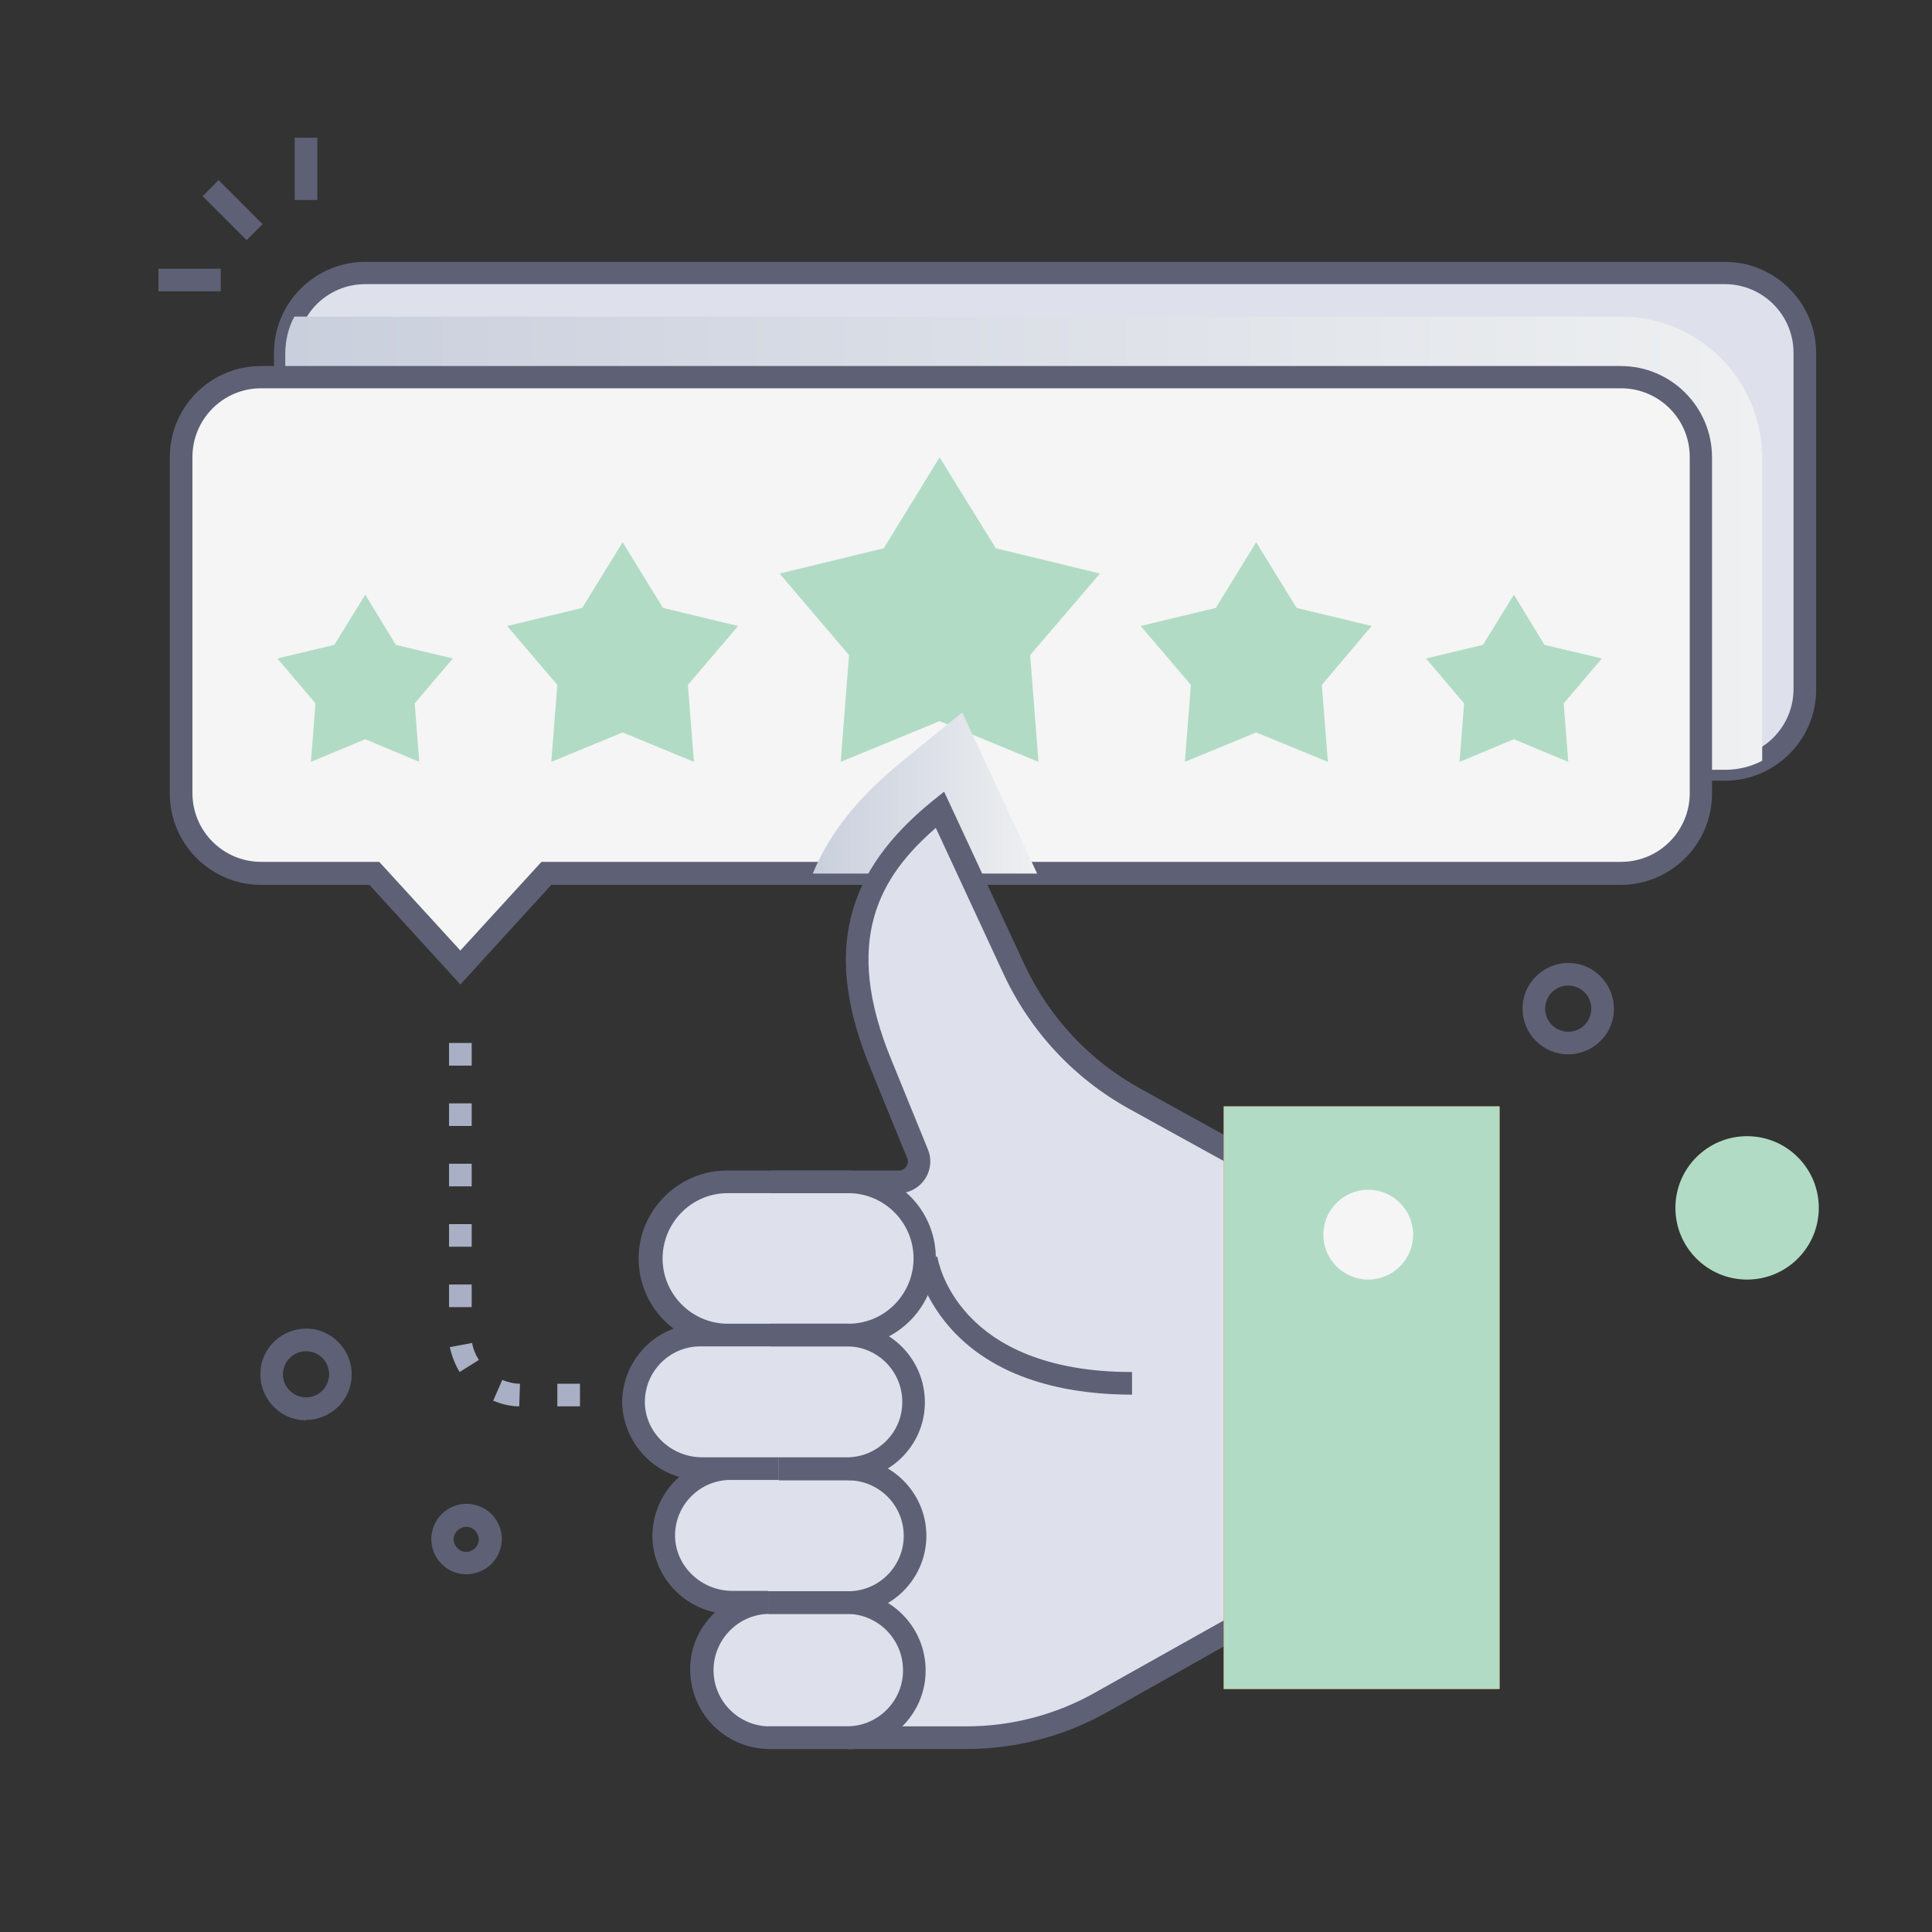 <svg xmlns="http://www.w3.org/2000/svg" xmlns:xlink="http://www.w3.org/1999/xlink" viewBox="0 0 512 512"><rect x="0" y="0" width="512" height="512" fill="#333333" stroke="none"/><defs><style>      .cls-1 {        fill: #b1dbc5;      }      .cls-2 {        fill: #dee1ec;      }      .cls-3 {        fill: url(#Unbenannter_Verlauf_2);      }      .cls-3, .cls-4, .cls-5 {        isolation: isolate;      }      .cls-3, .cls-5 {        mix-blend-mode: multiply;      }      .cls-6 {        fill: #a9afc4;      }      .cls-7 {        fill: #5e6175;      }      .cls-8 {        fill: #f5f5f5;      }      .cls-9 {        fill: #e1830e;      }      .cls-5 {        fill: url(#Unbenannter_Verlauf);      }    </style><linearGradient id="Unbenannter_Verlauf" data-name="Unbenannter Verlauf" x1="75.6" y1="357.7" x2="467" y2="357.7" gradientTransform="translate(0 514) scale(1 -1)" gradientUnits="userSpaceOnUse"><stop offset="0" stop-color="#cacfdd"></stop><stop offset="1" stop-color="#eef0f1"></stop></linearGradient><linearGradient id="Unbenannter_Verlauf_2" data-name="Unbenannter Verlauf 2" x1="215.4" y1="303.8" x2="274.8" y2="303.8" gradientTransform="translate(0 514) scale(1 -1)" gradientUnits="userSpaceOnUse"><stop offset="0" stop-color="#cacfdd"></stop><stop offset="1" stop-color="#eef0f1"></stop></linearGradient></defs><g><g id="Ebene_1"><g class="cls-4"><g id="Rating_5_Stars"><path class="cls-2" d="M75.6,182.7v-89.1c0-11.7,9.5-21.2,21.2-21.2h360.3c11.7,0,21.2,9.5,21.2,21.2v89.1c0,11.7-9.5,21.2-21.2,21.2H186.4l-22.8,24.9-22.8-24.9h-44c-11.7,0-21.2-9.5-21.2-21.2h0Z"></path><path class="cls-2" d="M478.4,93.6v89.1c0,11.7-9.5,21.2-21.2,21.2H186.4l-22.8,24.9-22.8-24.9h-44c-11.7,0-21.2-9.5-21.2-21.2v-89.1c0-11.7,9.5-21.2,21.2-21.2h360.3c11.7,0,21.2,9.5,21.2,21.2Z"></path><path class="cls-7" d="M163.6,233.3l-24.1-26.4h-42.7c-13.4,0-24.2-10.9-24.2-24.2v-89.1c0-13.4,10.9-24.2,24.2-24.2h360.3c13.4,0,24.2,10.9,24.2,24.2v89.1c0,13.4-10.9,24.2-24.2,24.2H187.7l-24.1,26.4ZM96.8,75.3c-10.1,0-18.2,8.2-18.2,18.2v89.1c0,10.1,8.2,18.2,18.2,18.2h45.3l21.5,23.5,21.4-23.5h272.1c10.1,0,18.2-8.2,18.2-18.2v-89.1c0-10.1-8.2-18.2-18.2-18.2H96.8Z"></path><path class="cls-8" d="M48,210.3v-89.1c0-11.7,9.5-21.2,21.2-21.2h360.3c11.7,0,21.2,9.5,21.2,21.2h0v89.2c0,11.7-9.5,21.2-21.2,21.2H144.8l-22.8,24.9-22.8-24.9h-30c-11.7,0-21.2-9.5-21.2-21.2Z"></path><path class="cls-5" d="M467,121.2v80.4c-3,1.6-6.4,2.4-9.8,2.4H186.4l-22.8,24.9-22.8-24.9h-44c-11.7,0-21.2-9.5-21.2-21.2v-89.1c0-3.4.8-6.8,2.4-9.8h351.5c20.7,0,37.4,16.7,37.5,37.4Z"></path><path class="cls-8" d="M450.8,121.2v89.1c0,11.7-9.5,21.2-21.2,21.2H144.8l-22.8,24.9-22.8-24.9h-30c-11.7,0-21.2-9.5-21.2-21.2v-89.1c0-11.7,9.5-21.2,21.2-21.2h360.3c11.7,0,21.2,9.5,21.2,21.2Z"></path><polygon class="cls-1" points="96.8 157.6 104.9 170.9 120 174.5 109.9 186.4 111.1 201.9 96.8 195.9 82.4 201.9 83.6 186.4 73.5 174.5 88.6 170.9 96.8 157.6"></polygon><polygon class="cls-1" points="165 143.7 175.7 161.1 195.6 165.9 182.3 181.5 183.9 201.9 165 194.1 146.1 201.9 147.7 181.5 134.4 165.9 154.3 161.1 165 143.7"></polygon><polygon class="cls-1" points="401.2 157.6 393 170.9 377.9 174.5 388 186.4 386.8 201.9 401.2 195.9 415.6 201.9 414.4 186.4 424.5 174.5 409.3 170.9 401.2 157.6"></polygon><polygon class="cls-1" points="332.9 143.7 322.2 161.1 302.3 165.9 315.6 181.5 314 201.9 332.9 194.1 351.9 201.9 350.3 181.5 363.5 165.9 343.6 161.1 332.9 143.7"></polygon><polygon class="cls-1" points="249 121.2 263.9 145.3 291.5 152 273 173.6 275.2 201.9 249 191.1 222.8 201.9 225 173.6 206.6 152 234.2 145.3 249 121.2"></polygon><rect class="cls-7" x="58.7" y="47.5" width="6" height="16.5" transform="translate(-21.4 59.9) rotate(-45)"></rect><rect class="cls-7" x="78.1" y="36.5" width="6" height="16.5"></rect><rect class="cls-7" x="42" y="71.2" width="16.5" height="6"></rect><path class="cls-7" d="M122,260.9l-24.1-26.4h-28.7c-13.4,0-24.2-10.9-24.2-24.2v-89.1c0-13.4,10.8-24.2,24.2-24.2h360.3c13.4,0,24.2,10.9,24.2,24.2v89.1c0,13.4-10.9,24.2-24.2,24.2H146.1l-24.1,26.4ZM69.2,102.9c-10.1,0-18.2,8.2-18.2,18.2v89.1c0,10.1,8.2,18.2,18.2,18.2h31.3l21.5,23.5,21.5-23.5h286.1c10.1,0,18.2-8.2,18.2-18.2v-89.1c0-10.1-8.2-18.2-18.2-18.2H69.2Z"></path><path class="cls-2" d="M185.9,442.8c-.2-9.8,7.6-17.9,17.4-18,.1,0,.2,0,.3,0h-9.5c-9.6,0-17.9-7.5-18.2-17.1-.3-9.8,7.3-18,17.1-18.3.2,0,.4,0,.6,0h-7.5c-9.6,0-17.9-7.5-18.2-17.1-.3-9.8,7.3-18,17.1-18.3.2,0,.4,0,.6,0h6.9c-11.2-.2-20.1-9.5-19.9-20.8.2-10.9,9-19.6,19.9-19.9h45.6c3,0,5.4-2.4,5.4-5.4,0-.7-.1-1.4-.4-2l-9.5-23.3c-12.6-30.3-6.5-50.1,15.4-67.9l19.6,42.1c6.8,14.7,18.1,26.8,32.3,34.6,16.4,9,36.1,19.9,36.1,19.9v114.6l-45.2,25.4c-10.9,6.1-23.2,9.4-35.7,9.4h-52.5c-9.8,0-17.7-7.9-17.7-17.7h0Z"></path><path class="cls-3" d="M274.8,231.5h-59.4c4.4-10.7,12-20.2,23.5-29.6l16.1-13.1,19.8,42.6Z"></path><path class="cls-2" d="M185.9,442.8c-.2-9.8,7.6-17.9,17.4-18,.1,0,.2,0,.3,0h-9.5c-9.6,0-17.9-7.5-18.2-17.1-.3-9.8,7.3-18,17.1-18.3.2,0,.4,0,.6,0h-7.5c-9.6,0-17.9-7.5-18.2-17.1-.3-9.8,7.3-18,17.1-18.3.2,0,.4,0,.6,0h6.9c-11.2-.2-20.1-9.5-19.9-20.8.2-10.9,9-19.6,19.9-19.9h45.6c3,0,5.4-2.4,5.4-5.4,0-.7-.1-1.4-.4-2l-9.5-23.3c-12.6-30.3-6.5-50.1,15.4-67.9l19.6,42.1c6.8,14.7,18.1,26.8,32.3,34.6,16.4,9,36.1,19.9,36.1,19.9v114.6l-45.2,25.4c-10.9,6.1-23.2,9.4-35.7,9.4h-52.5c-9.8,0-17.7-7.9-17.7-17.7h0Z"></path><path class="cls-7" d="M256.1,463.5h-52.5c-11.6-.2-20.8-9.7-20.7-21.3,0-5.7,2.5-11.1,6.6-14.9-9.3-2-16.2-10-16.6-19.5-.2-6.2,2.4-12.3,7.1-16.4-8.6-2.5-14.6-10.2-15.1-19.1-.3-8.9,5.2-17.1,13.6-20.2-10.3-7.8-12.3-22.4-4.5-32.6,4.4-5.8,11.3-9.3,18.6-9.3h45.6c1.3,0,2.4-1.1,2.4-2.4,0-.3,0-.6-.2-.9l-9.5-23.3c-13.2-31.6-6.6-52.8,16.3-71.4l3-2.4,21.2,45.6c6.5,14.1,17.4,25.8,31,33.2,13.3,7.4,25.6,14.1,37.6,20.8v118.1l-46.7,26.3c-11.4,6.4-24.2,9.7-37.2,9.7ZM203.6,421.7v6c-8.2.2-14.7,7.1-14.5,15.3.2,7.9,6.6,14.3,14.5,14.5h52.5c12,0,23.8-3.1,34.2-9l43.7-24.5v-111c-5-2.7-20.9-11.5-34.5-19-14.8-8.1-26.5-20.7-33.6-36l-17.9-38.6c-14.6,12.7-25.1,29.5-11.6,61.9l9.5,23.3c1.8,4.3-.3,9.2-4.6,11-1,.4-2.1.6-3.2.6h-45.6c-9.6.2-17.1,8.2-16.9,17.7.2,9.2,7.7,16.7,16.9,16.9h13.9v6h-20.8c-8.1,0-14.7,6.6-14.7,14.7,0,.2,0,.3,0,.5.3,7.9,7.1,14.2,15.2,14.2h20.3v6h-12.8c-8.1,0-14.7,6.6-14.7,14.7,0,.2,0,.3,0,.5.3,7.9,7.1,14.2,15.2,14.2h9.5Z"></path><rect class="cls-9" x="324.3" y="293.2" width="73.1" height="154.4"></rect><rect class="cls-1" x="324.3" y="293.2" width="73.1" height="154.4"></rect><circle class="cls-8" cx="362.6" cy="327.2" r="11.9"></circle><path class="cls-7" d="M224.8,392.2h-18.4v-6h18.4c8.1-.2,14.6-7,14.3-15.1-.2-7.8-6.5-14.1-14.3-14.3h-18.4v-6h18.4c11.4.3,20.5,9.7,20.3,21.2-.2,11.1-9.2,20-20.3,20.3Z"></path><path class="cls-7" d="M225.2,356.8h-21.1v-6h21.1c9.6-.2,17.1-8.2,16.9-17.7-.2-9.2-7.7-16.7-16.9-16.9h-21.1v-6h21.1c12.9.3,23.1,10.9,22.8,23.8-.3,12.5-10.3,22.6-22.8,22.8Z"></path><path class="cls-7" d="M224.8,427.7h-21.2v-6h21.2c8.1,0,14.7-6.6,14.7-14.7s-6.6-14.7-14.7-14.7h-18.4v-6h18.4c11.4,0,20.7,9.3,20.7,20.7s-9.3,20.7-20.7,20.7Z"></path><path class="cls-7" d="M224.8,463.5h-21.2v-6h21.2c8.2-.2,14.8-7.1,14.5-15.3-.2-7.9-6.6-14.3-14.5-14.5h-21.2v-6h21.2c11.6.3,20.7,9.8,20.5,21.4-.2,11.2-9.3,20.2-20.5,20.5Z"></path><path class="cls-7" d="M300,369.6c-14.8,0-35.1-3-48.1-17.6-7.9-8.9-9.3-17.8-9.4-18.1l5.9-.9c.2,1.2,5.2,30.6,51.6,30.6v6Z"></path><path class="cls-7" d="M81.1,376.4c-6.7,0-12.1-5.5-12.1-12.2,0-1.3.2-2.6.6-3.8h0c2.1-6.3,9-9.8,15.3-7.7,6.3,2.1,9.8,9,7.7,15.3-1.6,4.9-6.3,8.3-11.5,8.3ZM81.1,358.1c-2.6,0-5,1.7-5.8,4.2h0c-1.1,3.2.7,6.7,3.9,7.7,3.2,1.1,6.7-.7,7.7-3.9,1.1-3.2-.7-6.7-3.9-7.7-.6-.2-1.3-.3-1.9-.3Z"></path><path class="cls-7" d="M415.6,279.4c-6.7,0-12.1-5.4-12.1-12.1,0-1.3.2-2.6.6-3.8h0c2.1-6.3,9-9.8,15.3-7.7,6.3,2.1,9.8,9,7.7,15.3-1.6,4.9-6.3,8.3-11.5,8.3ZM409.8,265.4c-1.1,3.2.7,6.7,3.9,7.7,3.2,1.1,6.7-.7,7.7-3.9,1.1-3.2-.7-6.7-3.9-7.7,0,0,0,0,0,0-3.2-1.1-6.7.7-7.7,3.9Z"></path><path class="cls-7" d="M123.6,417.2c-5.2,0-9.3-4.2-9.3-9.4,0-1,.2-1.9.5-2.9.8-2.4,2.5-4.3,4.7-5.4,4.6-2.3,10.2-.4,12.5,4.2,2.3,4.6.4,10.2-4.2,12.5-1.3.6-2.7,1-4.2,1h0ZM120.4,406.9c-.6,1.7.4,3.6,2.1,4.2,1.7.6,3.6-.4,4.2-2.1.6-1.7-.4-3.6-2.1-4.2-1.7-.6-3.6.4-4.2,2.1Z"></path><circle class="cls-1" cx="463" cy="320.1" r="19"></circle><path class="cls-6" d="M153.7,372.7h-6v-6h6v6ZM137.6,372.7c-2.4,0-4.7-.6-6.9-1.5l2.4-5.5c1.5.6,3.1,1,4.7,1l-.2,6ZM121.8,363.6c-1.2-2-2.1-4.3-2.6-6.6l5.9-1.1c.3,1.6.9,3.1,1.8,4.5l-5.1,3.2ZM125,346.4h-6v-6h6v6ZM125,330.4h-6v-6h6v6ZM125,314.4h-6v-6h6v6ZM125,298.4h-6v-6h6v6ZM125,282.4h-6v-6h6v6Z"></path></g></g></g></g></svg>